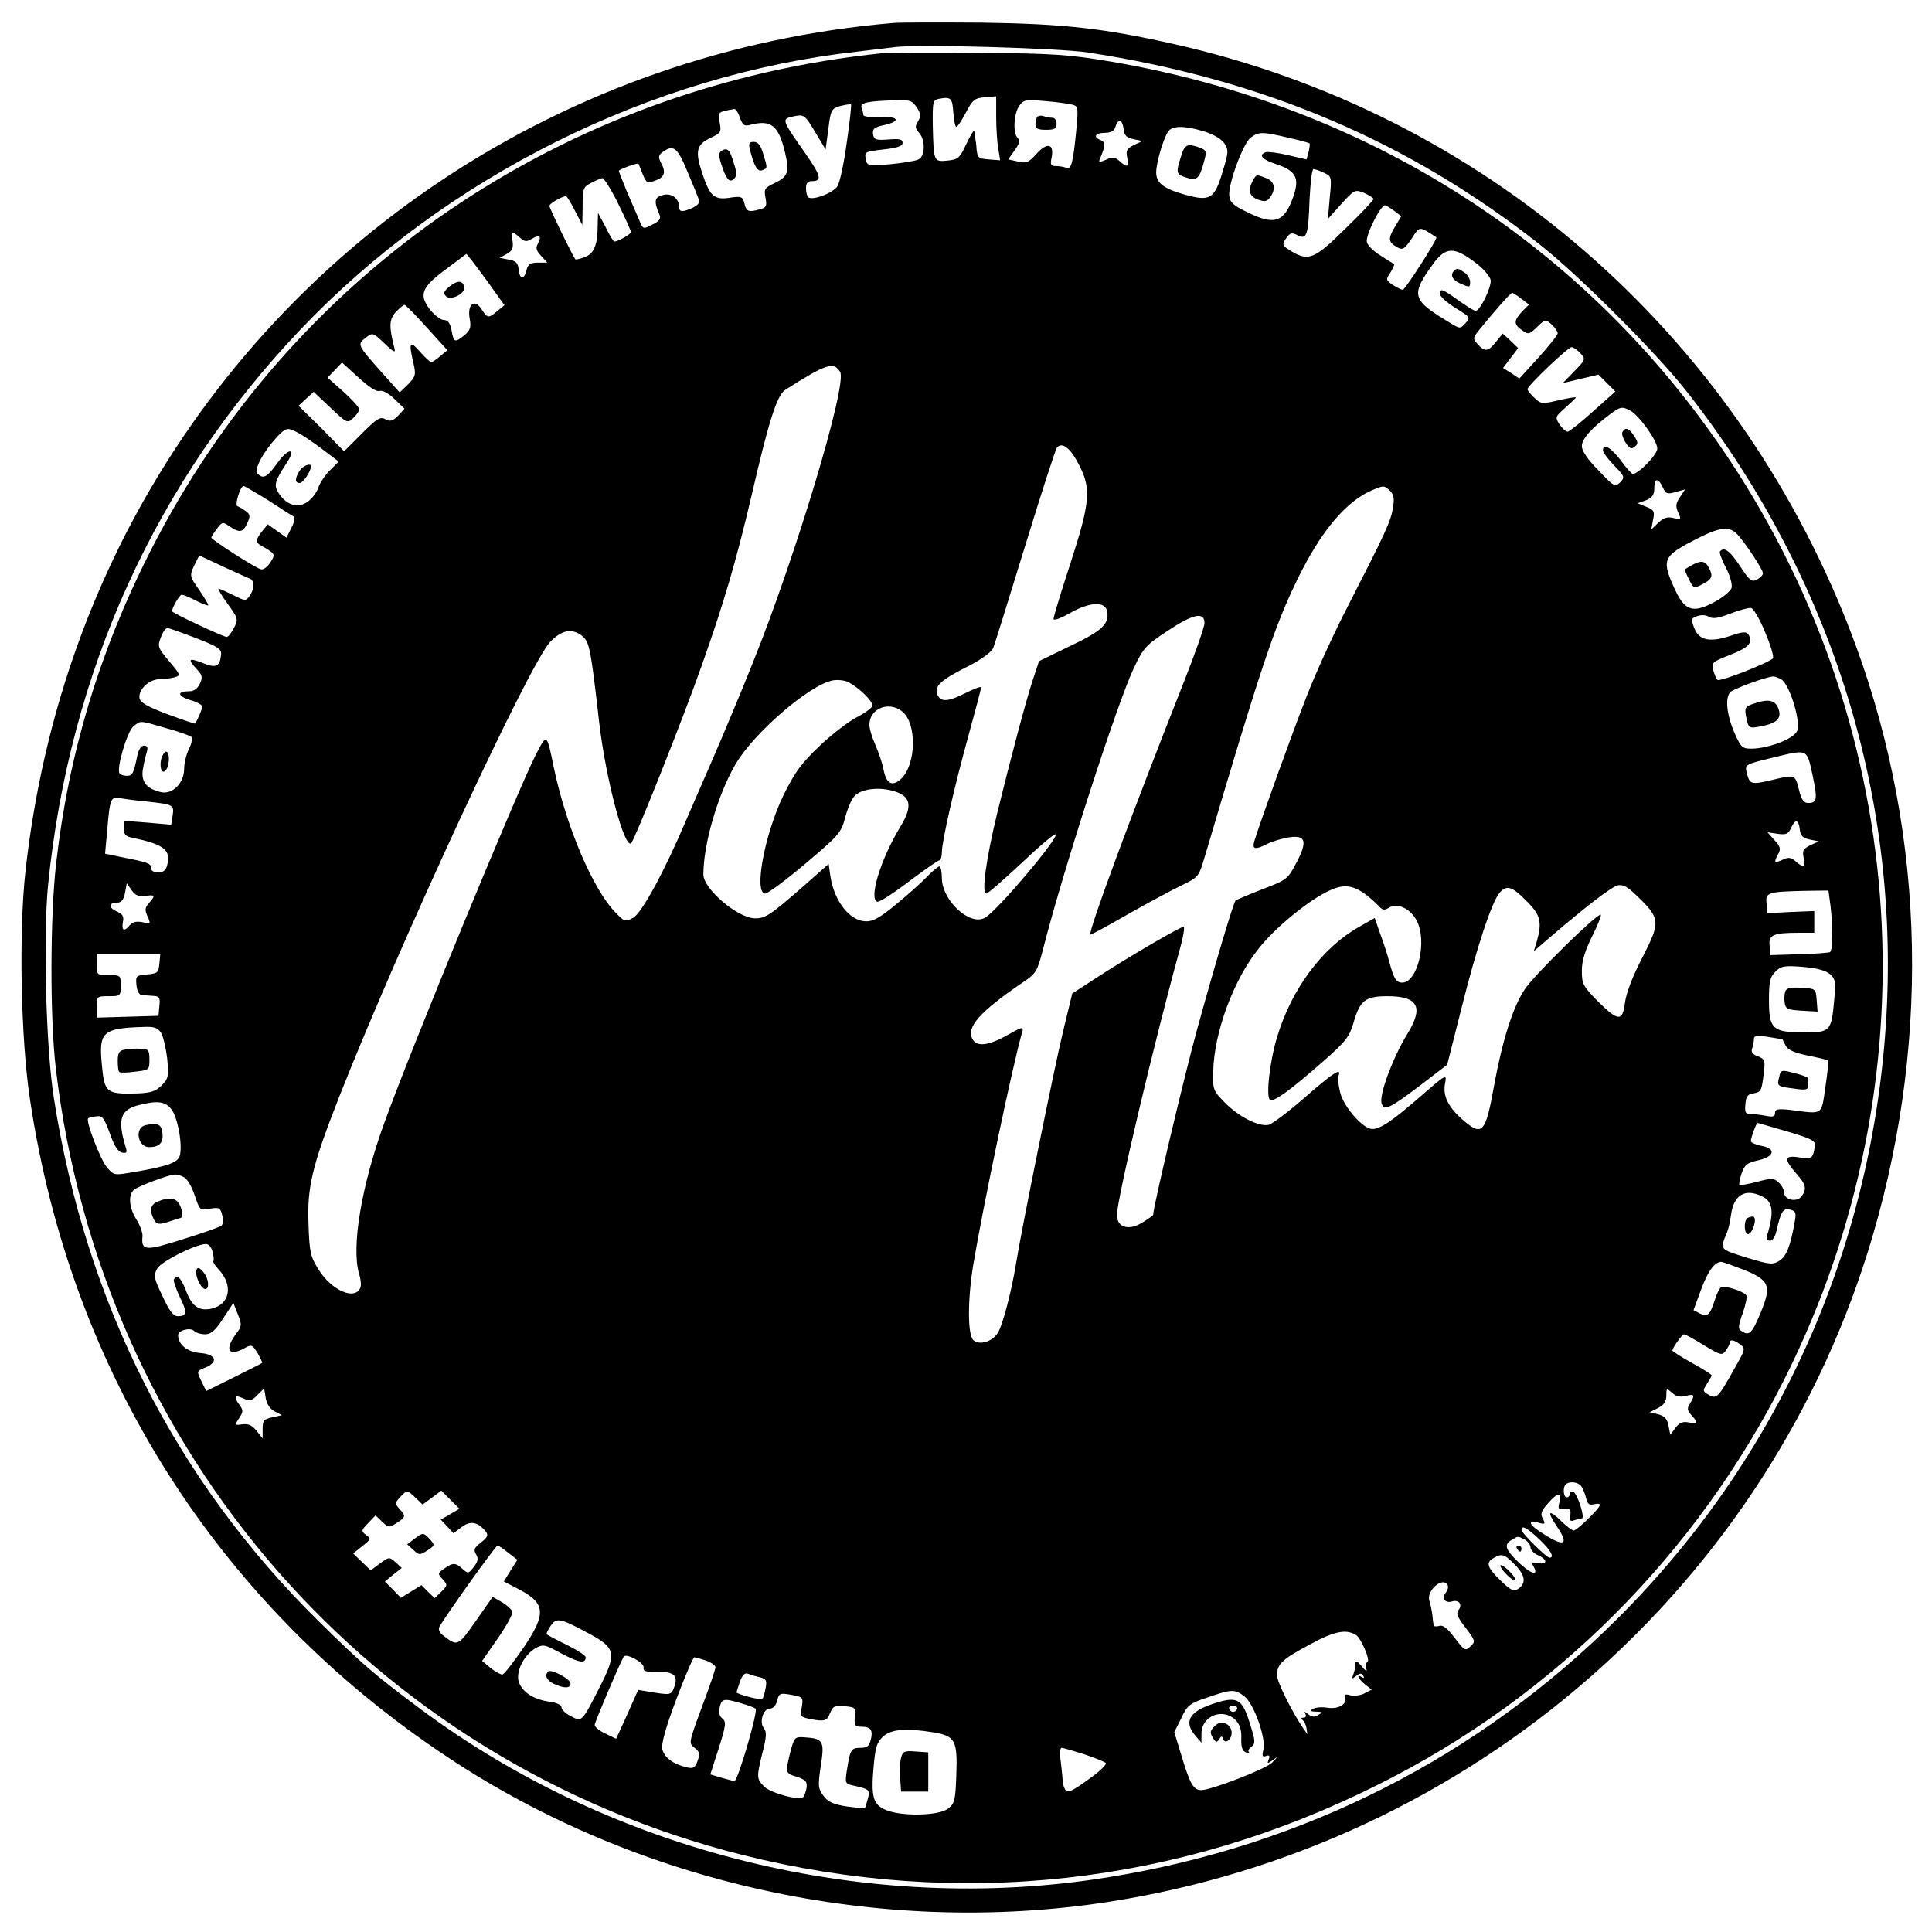 <?xml version="1.0" encoding="UTF-8" standalone="no"?> <svg xmlns="http://www.w3.org/2000/svg" width="640pt" height="640pt" viewBox="0 0 640 640" preserveAspectRatio="xMidYMid meet"> <g transform="translate(0,640) scale(0.1,-0.1)" fill="#000000" stroke="none"> <path d="M2960 6324 c-1085 -92 -2038 -723 -2535 -1676 -182 -351 -296 -730 -341 -1137 -22 -202 -15 -552 15 -751 135 -907 624 -1677 1384 -2181 632 -420 1431 -595 2184 -480 1206 185 2199 1050 2538 2212 196 672 168 1373 -79 2008 -385 988 -1216 1706 -2237 1935 -235 53 -367 67 -634 71 -137 1 -270 1 -295 -1z m645 -98 c580 -89 1063 -295 1497 -637 128 -101 380 -353 480 -479 476 -603 709 -1328 667 -2075 -43 -762 -355 -1462 -889 -1995 -461 -460 -1041 -755 -1691 -859 -789 -128 -1638 81 -2278 559 -150 112 -191 147 -334 288 -476 469 -773 1056 -879 1737 -26 167 -35 533 -19 701 71 709 356 1337 836 1842 481 506 1160 845 1845 921 52 6 109 13 125 15 72 10 545 -3 640 -18z"></path> <path d="M2925 6224 c-1055 -108 -1959 -724 -2429 -1654 -167 -329 -269 -668 -310 -1030 -20 -173 -21 -514 -1 -680 149 -1268 1047 -2296 2275 -2605 716 -179 1441 -100 2105 233 584 291 1057 765 1350 1351 488 979 417 2130 -188 3041 -469 706 -1191 1170 -2047 1316 -138 23 -186 27 -435 29 -154 2 -298 1 -320 -1z m233 -197 c2 -26 6 -47 10 -47 4 0 18 21 32 48 22 42 29 47 63 50 l37 3 0 -68 c0 -37 3 -85 7 -106 l6 -38 -38 3 c-36 3 -38 4 -41 47 -3 25 -6 46 -7 48 -2 2 -14 -19 -27 -46 -21 -45 -26 -49 -61 -53 -46 -4 -46 -5 -49 114 -1 83 0 87 22 91 38 7 43 2 46 -46z m-121 17 c14 -21 14 -29 4 -46 -10 -16 -10 -23 3 -37 22 -24 21 -78 -1 -89 -10 -5 -52 -12 -94 -16 -75 -6 -77 -6 -81 18 -5 23 -2 24 59 31 46 5 63 11 63 22 0 12 -10 14 -47 11 -42 -3 -48 -1 -51 18 -2 17 4 23 38 30 57 13 46 30 -17 26 -29 -1 -53 2 -53 7 0 5 -3 16 -6 24 -6 17 19 22 113 25 46 2 55 -1 70 -24z m517 9 c17 -5 18 -12 12 -77 -11 -115 -17 -138 -33 -132 -8 3 -24 6 -35 6 -17 0 -20 4 -14 30 8 45 -16 49 -51 10 -25 -28 -33 -32 -61 -25 l-32 7 21 30 c16 22 19 32 10 41 -16 16 -13 79 5 106 15 21 21 22 88 16 39 -3 79 -9 90 -12z m-749 -125 c-9 -68 -23 -133 -31 -145 -14 -22 -79 -47 -96 -37 -4 3 -8 16 -8 30 0 17 5 24 19 24 36 0 31 17 -24 96 -79 113 -78 110 -29 120 27 5 32 1 64 -53 l35 -58 9 68 c8 64 10 67 40 76 17 4 33 7 35 5 2 -2 -4 -58 -14 -126z m-354 82 c10 -26 14 -29 37 -23 66 17 91 -3 112 -90 16 -67 11 -82 -35 -104 -32 -15 -35 -20 -29 -49 5 -27 2 -32 -18 -37 -38 -11 -46 -8 -52 19 -6 23 -10 25 -49 19 -52 -8 -66 6 -91 82 -24 72 -19 94 27 116 35 16 37 20 31 51 -6 36 -7 35 49 45 4 0 13 -12 18 -29z m1271 -37 c2 -22 10 -29 33 -34 l30 -6 -28 -13 c-24 -12 -28 -18 -23 -42 6 -32 0 -35 -26 -11 -15 13 -23 14 -44 4 -24 -10 -26 -10 -19 6 17 40 17 53 1 59 -26 10 -18 24 13 24 21 0 32 6 36 20 9 29 23 25 27 -7z m266 -8 c32 -10 58 -25 68 -40 14 -22 14 -29 -6 -94 -27 -90 -41 -99 -124 -76 -72 20 -96 39 -96 74 0 33 26 119 41 137 15 18 53 18 117 -1z m279 -21 c37 -8 69 -17 71 -19 2 -1 0 -14 -3 -28 l-7 -25 -61 14 c-33 8 -67 12 -74 10 -26 -10 -12 -25 38 -41 62 -21 75 -46 53 -107 -30 -85 -62 -96 -154 -50 -44 21 -56 32 -58 54 -4 38 47 176 72 193 26 19 39 19 123 -1z m-1990 -112 c18 -42 35 -84 38 -93 4 -10 -3 -19 -20 -27 -33 -15 -45 -15 -45 1 0 29 -25 49 -54 41 -28 -7 -31 -20 -11 -66 5 -12 -1 -21 -24 -32 -31 -16 -31 -16 -44 16 -8 18 -26 61 -41 95 -14 34 -26 64 -26 67 0 5 62 27 65 24 1 -2 7 -17 14 -35 12 -29 15 -31 42 -21 31 11 36 27 18 60 -9 18 -8 24 7 35 35 25 48 15 81 -65z m2108 -4 c26 -12 27 -13 20 -82 l-6 -71 44 49 c44 48 45 49 76 37 17 -8 31 -17 31 -20 0 -4 -42 -49 -94 -99 -101 -100 -121 -108 -177 -75 -33 20 -34 22 -16 47 11 15 17 16 35 7 31 -16 36 -1 40 117 3 56 8 102 13 102 4 0 20 -5 34 -12z m-2337 -103 c23 -47 42 -89 42 -94 0 -7 -43 -31 -55 -31 -3 0 -16 21 -29 48 l-25 47 -1 -36 c0 -70 -11 -97 -41 -110 -16 -6 -31 -10 -33 -8 -8 9 -86 169 -86 177 0 8 42 32 55 32 3 0 16 -21 29 -47 l25 -48 1 62 c0 58 2 64 28 77 15 8 32 15 37 16 6 0 30 -38 53 -85z m2570 -23 l24 -18 -22 -37 c-23 -38 -21 -50 10 -67 17 -9 23 -4 46 29 28 43 23 43 82 5 6 -4 -103 -173 -111 -174 -4 0 -19 7 -33 16 -23 16 -24 18 -8 41 8 14 14 26 12 28 -2 1 -22 14 -44 28 -23 14 -44 34 -46 45 -6 20 45 122 60 122 4 0 17 -9 30 -18z m-2896 -89 c16 -14 22 -15 40 -4 25 15 33 9 20 -16 -8 -14 -6 -23 10 -40 l21 -23 -31 0 c-25 0 -33 -5 -38 -25 -8 -33 -22 -32 -26 2 -2 22 -9 29 -33 33 l-30 6 24 13 c18 10 22 19 19 42 -5 34 -2 35 24 12z m3163 -81 c28 -21 51 -47 53 -60 3 -23 -35 -102 -50 -102 -4 0 -30 16 -57 35 -54 39 -61 41 -61 21 0 -8 23 -28 51 -46 49 -30 51 -32 34 -50 -18 -20 -18 -20 -54 2 -125 75 -129 90 -52 196 40 54 68 55 136 4z m-3259 -80 l45 -63 -23 -19 c-30 -25 -33 -25 -53 6 -23 36 -48 16 -39 -32 5 -28 2 -38 -17 -54 -32 -26 -36 -25 -43 15 -5 25 -12 35 -26 35 -10 0 -31 16 -46 35 -37 49 -28 73 53 133 l68 51 18 -22 c9 -12 38 -50 63 -85z m3414 -42 l25 -19 -23 -23 c-28 -30 -28 -43 0 -62 21 -15 24 -14 50 11 27 26 28 26 48 8 11 -10 20 -23 20 -29 0 -6 -29 -42 -64 -81 l-63 -69 -27 18 -27 17 25 33 25 33 -25 24 -26 24 -22 -27 c-26 -33 -37 -35 -61 -8 -16 18 -16 20 1 42 49 61 108 128 113 128 3 0 17 -9 31 -20z m-3626 -95 l68 -75 -24 -20 c-12 -11 -26 -19 -29 -20 -4 0 -21 16 -38 35 -34 39 -38 32 -21 -40 8 -36 7 -42 -18 -68 l-28 -27 -60 67 c-81 91 -81 92 -53 114 24 18 24 18 63 -19 29 -28 37 -32 33 -17 -19 73 -18 97 4 121 12 13 25 24 29 24 4 0 37 -34 74 -75z m3821 -85 c18 -20 18 -21 -20 -60 l-38 -39 59 14 59 14 28 -28 28 -28 -74 -66 c-41 -37 -79 -67 -84 -67 -6 0 -18 11 -27 24 -15 24 -14 26 19 55 19 17 35 32 35 34 0 3 -26 -2 -57 -9 -55 -13 -59 -12 -80 8 -13 12 -23 25 -23 29 0 11 134 139 146 139 6 0 19 -9 29 -20z m-3977 -125 c9 3 28 -7 49 -27 l33 -32 -21 -23 c-18 -18 -26 -20 -42 -12 -17 10 -28 3 -78 -47 l-59 -59 -75 76 -76 75 25 23 25 23 55 -52 c55 -52 57 -53 76 -35 11 10 20 23 20 29 0 6 -23 32 -52 58 l-53 47 24 25 24 25 55 -50 c35 -32 60 -48 70 -44z m1525 63 c25 -39 -148 -614 -291 -968 -38 -96 -96 -233 -127 -305 -31 -71 -73 -168 -93 -214 -71 -168 -146 -305 -174 -321 -26 -14 -29 -14 -57 15 -76 76 -164 283 -206 480 -24 118 -23 117 -61 43 -63 -125 -412 -971 -501 -1218 -76 -209 -109 -409 -84 -498 6 -18 8 -39 5 -47 -17 -44 -95 -11 -139 60 -27 43 -30 57 -33 151 -5 121 12 192 101 419 199 506 629 1433 699 1508 39 41 73 47 107 20 24 -20 28 -43 56 -287 22 -188 84 -421 106 -399 12 12 172 413 233 587 72 202 116 352 166 566 57 247 84 332 112 349 135 86 160 94 181 59z m2617 -128 c30 -16 90 -100 90 -126 0 -20 -62 -84 -81 -84 -4 0 -22 20 -40 45 -33 43 -59 58 -59 33 0 -7 17 -29 37 -50 35 -36 36 -39 20 -56 -17 -16 -21 -14 -72 40 -36 36 -55 65 -55 80 0 24 32 60 94 106 33 25 40 26 66 12z m-4412 -74 c15 -8 51 -32 81 -55 l53 -40 -28 -28 c-16 -15 -33 -41 -39 -57 -5 -16 -21 -38 -36 -48 -31 -23 -69 -12 -95 27 -18 28 -15 39 26 102 34 51 4 50 -32 -2 -33 -46 -46 -53 -65 -34 -13 13 19 72 65 122 30 31 34 32 70 13z m2588 -109 c39 -77 35 -122 -30 -323 -31 -94 -56 -177 -56 -184 0 -7 22 1 56 20 66 37 117 39 122 3 6 -41 -18 -63 -123 -113 l-103 -50 -21 -63 c-24 -74 -71 -251 -118 -442 -37 -153 -52 -265 -36 -265 6 0 58 46 117 101 59 56 110 99 113 95 11 -11 -193 -253 -234 -276 -50 -29 -143 57 -143 132 0 21 -4 38 -8 38 -4 0 -24 -16 -43 -36 -18 -19 -65 -61 -102 -91 -51 -42 -75 -56 -99 -55 -53 1 -104 66 -117 148 l-6 42 -85 -75 c-109 -95 -125 -106 -160 -105 -57 1 -170 98 -170 145 0 101 48 266 107 366 59 102 244 262 321 277 16 3 40 1 53 -6 34 -18 79 -61 79 -77 0 -7 -23 -24 -50 -38 -28 -14 -84 -57 -125 -96 -60 -57 -82 -87 -119 -162 -63 -129 -100 -327 -61 -327 8 0 68 44 133 99 110 93 118 102 131 150 7 28 20 60 30 72 21 26 84 34 136 17 53 -17 58 -50 18 -116 -65 -106 -106 -239 -77 -249 7 -2 54 28 105 67 51 38 96 70 101 70 4 0 8 12 8 26 0 37 42 221 90 394 22 80 40 148 40 153 0 4 -22 -4 -50 -18 -61 -31 -86 -32 -96 -3 -8 27 15 47 109 94 40 21 71 44 77 57 5 12 52 164 105 336 53 173 101 321 106 328 18 21 46 -2 75 -60z m1932 -71 c10 -22 15 -24 42 -16 l32 9 -17 -26 c-14 -21 -15 -30 -6 -50 11 -24 10 -25 -15 -19 -20 5 -33 1 -50 -15 l-24 -23 6 32 c6 28 3 33 -22 43 l-29 12 28 10 c20 8 27 18 27 39 0 35 13 36 28 4z m-4620 -43 c41 -27 79 -51 85 -54 5 -4 2 -20 -8 -38 l-16 -32 -31 22 -31 22 -18 -22 c-23 -29 -24 -38 -1 -50 45 -26 45 -27 27 -55 -12 -17 -24 -25 -33 -21 -25 9 -162 98 -162 104 0 3 9 17 19 30 17 23 19 23 42 7 33 -22 44 -20 58 11 11 23 10 29 -5 40 -9 7 -22 14 -27 16 -11 3 9 67 20 67 3 0 39 -21 81 -47z m3717 31 c12 -13 15 -26 9 -58 -7 -43 -23 -78 -150 -326 -44 -85 -104 -216 -133 -290 -47 -119 -158 -427 -176 -487 -8 -27 4 -29 44 -8 16 8 47 17 70 21 57 9 63 -13 25 -85 -28 -53 -31 -56 -113 -87 -46 -18 -85 -35 -88 -37 -7 -7 -68 -211 -128 -429 -42 -153 -145 -587 -145 -612 0 -2 -16 -14 -36 -26 -45 -28 -84 -16 -84 25 0 53 125 579 209 883 11 39 16 72 12 72 -11 0 -176 -96 -278 -162 l-91 -59 -32 -132 c-29 -122 -139 -663 -155 -767 -14 -86 -44 -202 -60 -226 -19 -29 -60 -41 -80 -24 -20 16 -20 134 -1 250 32 192 132 670 163 774 4 16 -3 14 -50 -13 -60 -34 -101 -40 -115 -14 -23 40 24 92 168 190 42 28 46 36 64 104 64 254 246 818 302 936 31 66 40 76 110 122 85 57 124 66 124 27 0 -13 -32 -104 -71 -202 -172 -435 -315 -821 -307 -830 2 -1 56 28 120 65 65 37 145 80 178 96 60 29 61 30 80 94 184 622 230 761 305 916 80 166 166 268 257 304 32 13 34 13 53 -5z m1152 -146 c29 -33 83 -115 83 -127 0 -6 -9 -15 -20 -21 -17 -9 -24 -4 -56 45 -34 51 -52 64 -66 49 -4 -3 5 -27 19 -54 15 -29 22 -56 19 -68 -4 -11 -31 -33 -60 -48 -71 -37 -97 -27 -132 53 -39 87 -33 101 61 150 91 48 123 53 152 21z m-4929 -145 c16 -7 15 -34 -1 -57 -13 -18 -15 -17 -55 3 -23 11 -44 21 -48 21 -3 0 10 -23 30 -50 35 -49 36 -51 21 -80 -9 -17 -19 -30 -24 -30 -11 0 -181 80 -181 85 0 13 25 55 32 55 5 0 27 -9 48 -20 22 -11 40 -18 40 -15 0 4 -14 27 -31 52 -31 44 -31 46 -16 79 l17 34 77 -36 c43 -20 84 -38 91 -41z m5019 -177 c19 -44 30 -83 26 -87 -17 -16 -177 -79 -184 -71 -4 4 -10 19 -14 33 -6 24 -2 27 57 50 62 24 76 41 60 67 -7 10 -18 10 -56 -3 -70 -24 -107 -17 -123 23 -12 31 -12 33 9 41 14 5 29 4 39 -2 12 -8 31 -5 70 10 30 12 61 20 69 19 8 0 29 -36 47 -80z m-5197 -20 c76 -30 85 -36 82 -57 -4 -38 -17 -43 -61 -25 -46 18 -51 13 -19 -21 18 -19 20 -27 10 -48 -8 -17 -20 -25 -36 -25 -41 0 -38 -16 4 -29 22 -6 40 -16 40 -22 0 -8 -16 -45 -24 -56 -1 -1 -42 13 -91 31 -69 26 -91 39 -93 54 -4 28 32 62 66 62 15 0 37 3 49 6 22 6 22 8 -17 54 -37 44 -39 49 -27 79 6 17 16 31 22 31 5 -1 48 -16 95 -34z m5250 -136 c28 -15 67 -142 53 -172 -12 -26 -96 -58 -152 -58 -29 0 -34 5 -53 47 -29 65 -35 125 -14 142 14 11 117 49 139 50 5 1 17 -4 27 -9z m-2911 -107 c49 -40 46 -176 -4 -223 -30 -28 -50 -16 -59 35 -4 19 -16 54 -26 77 -11 24 -20 54 -20 67 0 54 64 80 109 44z m-2439 -55 c41 -11 79 -25 84 -29 4 -4 1 -22 -8 -40 -9 -18 -16 -47 -16 -66 0 -47 -39 -86 -77 -77 -47 11 -66 34 -60 74 3 19 9 45 13 58 5 16 2 22 -9 22 -9 0 -18 -13 -22 -32 -12 -60 -16 -68 -35 -68 -10 0 -21 4 -24 8 -11 17 25 137 45 155 26 21 19 21 109 -5z m5454 -154 c17 -81 16 -94 -14 -94 -15 0 -23 11 -31 45 -13 50 -11 50 -94 30 -65 -15 -69 -13 -79 26 -6 26 -4 27 77 47 129 31 121 34 141 -54z m-5519 -89 c90 -10 92 -11 87 -46 l-5 -31 -78 7 -79 6 0 -25 c0 -20 6 -27 28 -31 104 -22 129 -40 116 -90 -4 -18 -13 -25 -30 -25 -14 0 -24 6 -24 14 0 16 -8 19 -94 36 l-58 12 7 76 c9 108 12 114 43 108 15 -3 54 -8 87 -11z m5477 -92 c2 -22 10 -29 33 -34 l30 -6 -28 -13 c-24 -12 -27 -18 -22 -42 7 -32 0 -35 -27 -11 -15 13 -23 14 -43 5 -28 -13 -30 -10 -14 20 9 16 6 25 -13 45 l-23 26 33 -5 c28 -4 36 -1 45 19 14 31 25 29 29 -4z m-5481 -221 c33 5 35 2 12 -24 -13 -15 -14 -23 -4 -44 11 -25 10 -25 -17 -19 -20 4 -33 1 -42 -10 -18 -22 -28 -18 -23 10 4 19 0 27 -21 36 -28 13 -26 29 3 29 13 0 21 10 25 32 l6 32 16 -23 c12 -17 24 -22 45 -19z m4039 8 c14 -10 33 -27 44 -38 15 -17 21 -19 37 -9 28 17 71 -2 92 -43 36 -68 3 -205 -48 -205 -20 0 -28 13 -43 70 -6 22 -19 63 -30 92 l-18 52 -53 -30 c-121 -69 -222 -204 -270 -363 -25 -81 -38 -200 -24 -209 13 -8 63 28 175 126 77 68 88 82 102 130 21 73 39 87 112 87 102 0 121 -36 66 -125 -49 -80 -95 -205 -85 -231 9 -24 26 -16 123 57 l94 72 47 186 c50 200 101 355 127 384 23 26 41 21 88 -27 47 -46 53 -70 35 -134 l-10 -33 50 43 c122 105 206 169 227 175 19 4 33 -4 67 -37 75 -73 76 -84 16 -201 -33 -63 -54 -119 -58 -150 -8 -64 -22 -63 -90 4 -49 50 -53 58 -53 101 0 33 10 66 35 116 19 39 32 70 27 70 -16 0 -221 -201 -251 -247 -40 -60 -75 -172 -102 -321 -28 -156 -39 -168 -104 -111 -49 43 -66 80 -58 120 6 32 5 32 -78 -40 -95 -83 -136 -111 -163 -111 -30 0 -93 71 -106 119 -6 24 -9 49 -6 57 11 29 -16 12 -111 -71 -54 -47 -108 -88 -120 -91 -31 -8 -101 27 -147 75 -37 38 -39 42 -37 103 3 128 67 302 150 405 51 66 159 155 225 188 53 27 82 25 126 -5z m1544 -42 c8 -72 8 -146 -2 -152 -4 -2 -50 -6 -102 -7 l-95 -3 -3 31 c-4 36 12 43 96 43 l52 0 0 36 0 36 -77 -3 -78 -4 -3 32 c-4 37 3 39 129 42 l76 1 7 -52z m-5536 -190 c-3 -30 -6 -33 -41 -36 -36 -3 -38 -5 -35 -35 2 -20 9 -33 18 -33 8 -1 25 -2 38 -3 20 -1 23 -6 20 -33 l-3 -33 -102 -3 -103 -3 0 36 c0 34 1 35 40 35 39 0 40 1 40 35 0 34 -1 35 -40 35 -39 0 -40 1 -40 35 l0 35 106 0 105 0 -3 -32z m5534 -35 c18 -16 20 -26 14 -86 -9 -103 -13 -107 -99 -107 -105 0 -117 11 -117 106 0 62 3 77 21 95 19 19 29 21 92 16 46 -4 76 -12 89 -24z m-5528 -195 c7 -13 16 -51 20 -86 5 -58 4 -65 -19 -88 -19 -19 -36 -24 -77 -26 -108 -3 -112 1 -121 99 -10 104 4 117 135 121 39 2 50 -2 62 -20z m5371 -21 c0 -1 5 -11 11 -22 7 -13 30 -23 74 -32 35 -7 65 -14 66 -16 2 -1 -2 -41 -9 -87 -14 -96 -6 -91 -114 -77 -44 5 -53 3 -53 -10 0 -12 -7 -14 -31 -9 -17 3 -40 6 -51 6 -16 0 -19 6 -16 33 2 25 8 33 26 35 26 4 28 9 35 70 5 39 3 44 -20 53 -17 6 -23 14 -19 25 3 9 6 23 6 31 0 13 8 14 48 8 26 -4 47 -8 47 -8z m-5337 -232 c21 -26 38 -122 27 -155 -7 -21 -41 -34 -149 -52 -68 -12 -68 -12 -91 14 -22 25 -72 155 -63 163 2 3 15 6 27 7 20 3 26 -5 45 -57 14 -40 27 -61 40 -63 16 -3 18 0 12 19 -28 93 -17 124 47 139 60 15 85 11 105 -15z m5352 -73 c81 -24 95 -31 92 -48 -6 -42 -10 -45 -52 -38 -49 8 -52 -5 -10 -53 33 -37 36 -51 18 -76 -16 -21 -58 -12 -58 13 0 9 -8 24 -18 33 -16 15 -23 15 -72 2 -30 -8 -56 -12 -58 -10 -2 2 1 19 7 37 10 29 18 36 54 44 55 12 62 39 13 48 -20 4 -36 11 -36 16 0 11 18 60 22 60 2 0 46 -13 98 -28z m-5310 -152 c10 -5 26 -32 35 -60 17 -50 17 -50 50 -44 31 5 35 3 41 -21 4 -14 3 -30 -2 -35 -5 -4 -62 -25 -128 -45 -125 -40 -139 -39 -134 10 1 11 -8 36 -20 55 -25 40 -28 82 -8 99 15 12 113 49 134 50 7 1 22 -3 32 -9z m5225 -62 c38 -17 43 -51 19 -130 -3 -12 0 -18 10 -18 8 0 17 14 21 33 14 63 22 76 45 70 19 -5 21 -11 15 -42 -14 -79 -27 -112 -50 -127 -22 -14 -30 -14 -109 10 -90 28 -89 26 -66 81 5 11 11 37 14 59 9 67 45 90 101 64z m-5131 -184 c4 -15 5 -28 3 -31 -3 -2 5 -15 18 -29 48 -52 37 -115 -24 -129 -42 -9 -65 7 -85 60 -17 43 -29 54 -40 37 -2 -4 6 -30 19 -57 26 -53 25 -65 -6 -65 -15 0 -28 17 -51 67 -29 60 -30 68 -17 91 13 23 124 79 160 81 10 1 19 -10 23 -25z m5072 -60 c86 -35 93 -53 57 -141 -29 -70 -38 -79 -63 -63 -13 8 -13 15 3 60 10 28 15 54 12 59 -8 13 -73 34 -84 27 -5 -4 -15 -23 -21 -44 -16 -49 -24 -56 -49 -43 l-21 11 25 68 c22 60 45 92 67 92 4 0 37 -12 74 -26z m-4995 -214 c-38 -52 -24 -75 29 -46 23 13 26 12 43 -16 10 -17 17 -32 15 -33 -2 -2 -44 -23 -94 -48 l-91 -45 -16 33 c-16 33 -16 33 14 45 44 19 34 44 -18 48 -42 3 -73 28 -73 59 0 16 40 27 53 14 6 -6 22 -11 36 -11 20 0 34 12 60 52 l34 52 15 -38 c14 -35 13 -39 -7 -66z m4863 -36 c56 -34 61 -35 73 -18 7 10 13 21 13 26 0 12 14 10 35 -6 17 -13 17 -16 -18 -77 -55 -99 -60 -104 -86 -90 -21 12 -21 14 -7 36 9 14 16 26 16 29 0 3 -29 21 -65 41 -36 20 -65 39 -65 41 0 9 32 54 39 54 3 0 33 -16 65 -36z m-4735 -219 l25 -13 -32 -7 c-28 -6 -32 -11 -32 -38 l0 -32 -20 25 c-14 18 -26 24 -46 22 -27 -4 -27 -3 -12 20 14 21 14 27 2 43 -21 28 -17 36 11 23 22 -10 29 -9 48 11 l22 22 5 -31 c3 -20 14 -37 29 -45z m4675 51 c29 7 32 3 14 -26 -10 -15 -9 -22 5 -38 23 -25 21 -30 -9 -24 -20 4 -31 -1 -44 -18 l-17 -23 -6 31 c-4 22 -13 31 -34 37 l-28 7 28 14 c19 10 27 22 27 41 0 25 1 25 19 9 13 -12 27 -15 45 -10z m-347 -298 c6 -7 13 -25 17 -40 4 -20 11 -25 26 -21 11 3 20 2 20 -2 0 -11 -76 -85 -87 -85 -5 0 -24 14 -41 31 -41 40 -49 34 -17 -14 44 -63 29 -74 -41 -29 -49 30 -57 47 -18 38 22 -6 24 -5 15 13 -9 15 -6 25 16 50 33 38 47 40 39 5 -6 -22 -4 -25 16 -22 19 2 22 -1 20 -21 -3 -19 0 -22 13 -17 9 3 20 6 25 6 12 0 -15 83 -28 88 -7 2 -12 -1 -12 -7 0 -6 -4 -11 -10 -11 -11 0 -14 33 -3 43 11 11 40 8 50 -5z m-3860 -40 l23 -22 31 23 31 23 30 -30 30 -30 -31 -18 -31 -18 21 -22 21 -23 28 21 c29 21 52 17 79 -15 9 -12 7 -19 -16 -37 -22 -17 -25 -24 -16 -39 8 -13 7 -23 -7 -41 -18 -23 -19 -24 -38 -7 -23 21 -32 21 -60 1 -22 -15 -23 -17 -6 -35 17 -19 17 -21 -4 -42 l-22 -21 -22 21 -22 22 -34 -21 -34 -21 -26 27 -27 27 28 23 28 22 -21 19 c-20 18 -21 18 -51 -4 l-31 -23 -29 28 -29 28 30 24 c29 23 30 25 13 37 -17 13 -17 15 6 39 l25 26 22 -21 c21 -20 23 -20 48 -4 31 20 31 23 9 47 -15 17 -15 19 2 38 23 25 24 25 52 -2z m3722 -137 c37 -35 52 -61 34 -61 -10 0 -93 82 -93 92 0 17 19 7 59 -31z m-48 -1 c10 -6 19 -17 19 -26 0 -8 11 -20 25 -26 32 -14 32 -32 0 -26 -21 4 -23 3 -14 -13 17 -32 -12 -22 -53 18 -42 41 -47 57 -20 72 21 13 20 13 43 1z m-3367 -44 l30 -23 -23 -36 -22 -36 41 -21 c99 -50 102 -83 23 -200 -32 -46 -62 -85 -68 -87 -5 -1 -23 8 -39 21 l-29 24 53 76 c29 42 50 81 47 88 -3 7 -18 21 -35 31 l-30 17 -56 -80 c-60 -85 -60 -85 -110 -46 -11 9 -15 20 -10 28 28 47 186 268 192 268 4 0 20 -11 36 -24z m3335 -40 c35 -36 37 -62 9 -80 -14 -9 -25 -3 -58 29 -44 43 -49 59 -22 74 27 16 36 13 71 -23z m-224 -66 c4 -6 1 -17 -5 -25 -16 -19 -3 -37 20 -30 23 7 36 -11 21 -29 -8 -10 -3 -24 24 -58 33 -44 33 -46 16 -62 -17 -16 -20 -14 -52 28 -24 32 -39 44 -51 40 -10 -3 -19 -2 -19 3 -1 4 -3 19 -4 33 -2 14 -6 35 -10 47 -11 33 43 81 60 53z m-2841 -163 c85 -46 89 -64 35 -171 -62 -122 -61 -121 -98 -101 -17 8 -31 22 -31 29 0 8 -16 16 -40 19 -51 7 -88 30 -101 64 -12 33 16 91 55 113 25 14 30 13 87 -18 57 -30 79 -34 79 -12 0 6 -28 24 -62 41 -35 17 -65 33 -67 35 -2 2 4 15 13 28 19 29 32 26 130 -27z m2538 -3 c16 -10 48 -83 38 -89 -5 -3 -7 -13 -4 -23 4 -11 -2 -8 -15 8 -16 19 -21 21 -21 8 0 -9 -3 -25 -7 -35 -6 -15 -5 -16 9 -5 13 10 18 10 24 1 4 -8 3 -9 -4 -5 -21 13 -13 -5 10 -24 l22 -17 -23 -12 c-13 -7 -34 -10 -47 -7 -17 5 -22 3 -18 -7 8 -22 -23 -40 -59 -34 -19 3 -40 1 -48 -4 -10 -6 -8 -9 11 -9 22 -1 23 -2 7 -11 -13 -8 -22 -7 -34 3 -12 9 -15 9 -9 1 4 -8 2 -13 -6 -13 -8 0 -9 -3 -3 -8 6 -4 11 -16 13 -27 l3 -20 -14 20 c-36 52 -87 154 -87 176 1 37 18 53 110 102 81 44 119 51 152 31z m-2360 -108 c-2 -12 7 -15 43 -14 57 1 72 -12 59 -49 -10 -29 -12 -29 -84 -17 l-36 6 -36 -81 -37 -81 -35 17 c-20 9 -36 22 -36 29 0 9 83 204 96 226 8 13 69 -20 66 -36z m207 23 c17 -6 31 -16 31 -22 0 -7 -20 -66 -45 -132 -44 -119 -44 -120 -24 -135 17 -13 18 -20 10 -43 -9 -24 -15 -27 -38 -21 -43 10 -72 32 -79 59 -4 17 10 69 46 165 29 77 56 140 60 140 4 0 21 -5 39 -11z m178 -55 c22 -6 24 -11 19 -37 -3 -17 -8 -33 -11 -35 -5 -5 -85 16 -85 22 0 2 5 17 11 35 8 22 16 30 26 27 8 -4 26 -9 40 -12z m1606 -64 c31 -25 72 -139 62 -177 -5 -20 -3 -24 9 -20 11 4 13 1 9 -11 -6 -15 -5 -15 13 -3 18 14 18 13 -1 -7 -19 -21 -202 -92 -236 -92 -25 0 -37 20 -64 110 l-25 82 23 46 c20 43 27 49 87 69 81 28 91 28 123 3z m-1493 4 c30 -6 31 -9 26 -39 -6 -30 -4 -33 25 -39 51 -10 59 -7 69 20 9 22 15 25 47 22 36 -3 38 -5 35 -35 -3 -29 0 -33 22 -33 31 0 39 -12 30 -45 -5 -19 -12 -25 -34 -25 -31 0 -34 -6 -45 -77 -6 -40 -5 -42 22 -48 54 -12 55 -14 48 -43 -4 -15 -8 -29 -10 -31 -2 -2 -30 1 -61 5 -44 7 -61 15 -76 35 -18 24 -19 32 -9 100 13 82 8 90 -55 94 -31 2 -33 0 -46 -49 -17 -70 -17 -70 22 -82 29 -10 34 -16 32 -35 -2 -13 -7 -27 -11 -32 -13 -13 -111 14 -131 36 -24 25 -24 31 -4 112 13 50 14 68 5 79 -17 20 -3 66 19 66 11 0 20 10 24 25 7 27 9 28 56 19z m-176 -26 c22 -6 45 -15 49 -18 9 -8 -59 -240 -70 -240 -3 0 -22 5 -43 11 l-37 11 28 87 c24 76 25 87 12 98 -10 8 -13 20 -9 37 7 29 13 31 70 14z m640 -97 c70 -12 78 -27 74 -139 -3 -84 -5 -96 -27 -113 -29 -24 -153 -27 -206 -5 -43 18 -50 43 -41 144 6 65 10 80 32 100 27 24 76 28 168 13z m497 -72 c35 -12 68 -25 72 -29 5 -4 -21 -29 -58 -55 -53 -39 -69 -45 -76 -34 -5 8 -9 21 -9 30 0 9 -3 37 -6 63 -4 26 -3 46 3 46 5 0 38 -10 74 -21z"></path> <path d="M3437 6014 c-4 -4 -7 -16 -7 -26 0 -14 8 -18 35 -18 28 0 35 4 35 20 0 11 -6 20 -14 20 -8 0 -21 2 -28 5 -8 3 -17 2 -21 -1z"></path> <path d="M2484 5905 c14 -55 25 -75 41 -69 18 7 18 7 3 55 -8 28 -17 39 -31 39 -15 0 -18 -5 -13 -25z"></path> <path d="M2391 5901 c-11 -7 -11 -16 -1 -47 16 -49 27 -61 42 -46 9 9 9 21 -1 51 -13 45 -21 53 -40 42z"></path> <path d="M3912 5881 c-17 -54 -16 -58 17 -69 35 -12 44 -5 59 51 10 36 9 39 -14 48 -41 15 -50 11 -62 -30z"></path> <path d="M4150 5801 c-17 -32 -12 -51 17 -62 22 -8 30 -7 40 7 21 28 15 54 -13 64 -33 13 -32 13 -44 -9z"></path> <path d="M4817 5503 c-14 -13 -6 -30 18 -41 33 -15 35 -15 35 4 0 9 -8 23 -17 30 -21 15 -27 17 -36 7z"></path> <path d="M1489 5451 c-19 -16 -21 -22 -12 -32 16 -16 65 8 61 30 -5 23 -23 23 -49 2z"></path> <path d="M5375 4970 c-4 -6 1 -22 10 -36 13 -20 19 -23 30 -14 12 10 12 15 -2 36 -17 26 -28 30 -38 14z"></path> <path d="M992 4840 c-16 -26 -15 -40 1 -40 11 0 37 39 37 55 0 13 -27 2 -38 -15z"></path> <path d="M5605 4528 c-11 -6 -21 -12 -23 -14 -2 -1 4 -16 13 -33 15 -31 16 -31 45 -16 32 17 36 26 20 56 -12 22 -26 23 -55 7z"></path> <path d="M5806 4068 c-25 -9 -27 -14 -22 -41 8 -40 9 -41 49 -33 54 10 70 27 58 59 -11 29 -34 33 -85 15z"></path> <path d="M534 3886 c-7 -31 4 -55 17 -35 12 19 11 59 -1 59 -5 0 -12 -11 -16 -24z"></path> <path d="M5914 3116 c-3 -8 -4 -25 -2 -38 3 -20 9 -23 56 -26 l53 -3 -3 38 c-3 38 -3 38 -51 41 -35 2 -49 -1 -53 -12z"></path> <path d="M413 2923 c-18 -3 -23 -11 -23 -37 0 -18 2 -35 5 -37 2 -3 26 -3 52 1 47 5 48 6 48 40 0 32 -3 35 -30 36 -16 1 -40 0 -52 -3z"></path> <path d="M5894 2833 c-8 -31 -7 -32 49 -39 39 -6 47 -4 47 10 0 9 0 19 0 23 1 4 -20 12 -45 18 -44 12 -46 11 -51 -12z"></path> <path d="M483 2673 c-38 -7 -28 -73 11 -73 34 0 48 15 44 46 -3 30 -15 35 -55 27z"></path> <path d="M523 2420 c-25 -10 -29 -30 -13 -60 9 -16 15 -17 43 -9 17 6 37 12 44 14 9 3 10 12 2 35 -12 32 -33 37 -76 20z"></path> <path d="M5787 2363 c-12 -12 -8 -55 5 -51 17 6 30 58 14 58 -7 0 -16 -3 -19 -7z"></path> <path d="M650 2184 c0 -21 18 -54 30 -54 14 0 12 32 -4 53 -16 21 -26 22 -26 1z"></path> <path d="M1372 1302 l-23 -18 20 -18 c19 -18 22 -18 47 -2 25 17 25 18 8 37 -21 23 -23 23 -52 1z"></path> <path d="M5025 1270 c3 -5 8 -10 11 -10 2 0 4 5 4 10 0 6 -5 10 -11 10 -5 0 -7 -4 -4 -10z"></path> <path d="M4970 1213 c0 -5 11 -20 25 -33 14 -13 25 -19 25 -13 0 5 -11 20 -25 33 -14 13 -25 19 -25 13z"></path> <path d="M1816 863 c-13 -13 -5 -30 19 -41 34 -16 55 -15 55 1 0 15 -64 49 -74 40z"></path> <path d="M4007 752 c-69 -25 -85 -58 -47 -102 l20 -23 0 30 c0 59 71 87 113 45 14 -15 20 -32 19 -60 -1 -29 3 -42 15 -47 10 -3 14 -3 10 1 -4 4 0 12 9 18 13 10 13 19 -6 78 -26 84 -42 92 -133 60z m91 -13 c-2 -6 -8 -10 -13 -10 -5 0 -11 4 -13 10 -2 6 4 11 13 11 9 0 15 -5 13 -11z"></path> <path d="M4026 684 c-19 -18 -19 -24 -6 -44 8 -12 11 -13 19 -1 7 11 9 11 13 0 6 -18 28 -2 28 21 0 29 -35 44 -54 24z"></path> <path d="M2985 577 c-4 -13 -5 -43 -3 -68 l3 -44 45 0 45 0 0 65 0 65 -42 3 c-37 3 -43 0 -48 -21z"></path> </g> </svg> 